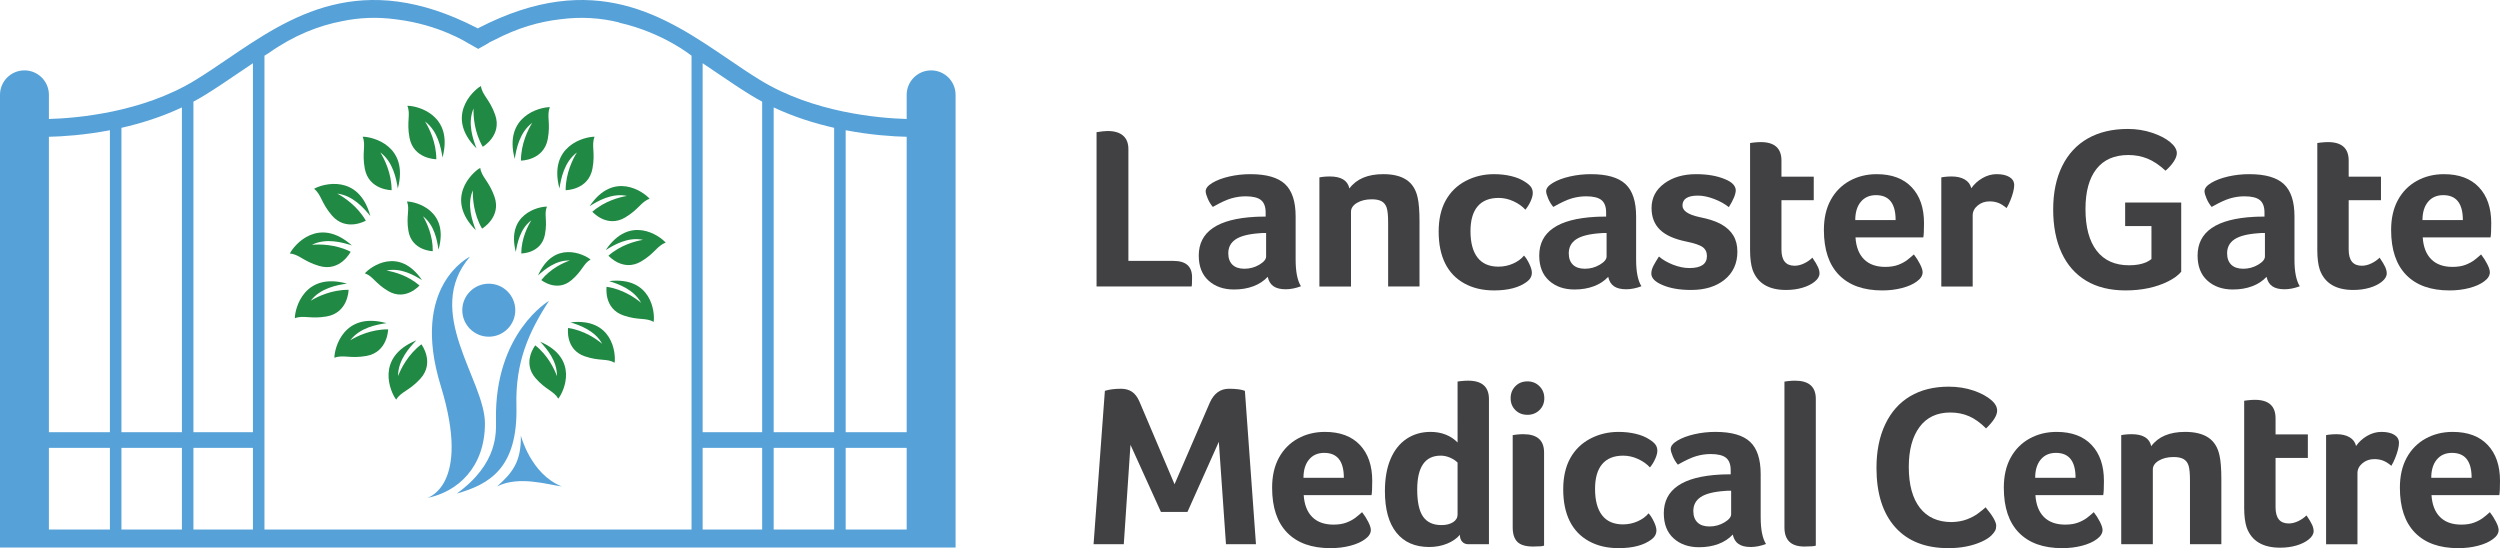 <?xml version="1.0" encoding="iso-8859-1"?>
<!-- Generator: Adobe Illustrator 24.1.0, SVG Export Plug-In . SVG Version: 6.00 Build 0)  -->
<svg version="1.1" id="Layer_1" xmlns="http://www.w3.org/2000/svg" xmlns:xlink="http://www.w3.org/1999/xlink" x="0px" y="0px"
	 viewBox="0 0 590.954 129.572" style="enable-background:new 0 0 590.954 129.572;" xml:space="preserve">
<g>
	<g>
		<path style="fill:#414042;" d="M266.732,61.671h10.633c2.944,0,4.417,1.291,4.417,3.87c0,1.309-0.037,2.036-0.109,2.182h-22.466
			v-36.48c1.163-0.181,2.035-0.273,2.617-0.273c1.599,0,2.817,0.364,3.654,1.092c0.836,0.727,1.254,1.781,1.254,3.162V61.671z"/>
		<path style="fill:#414042;" d="M306.265,61.397c0,2.837,0.417,4.927,1.254,6.271c-1.273,0.473-2.472,0.709-3.599,0.709
			c-1.236,0-2.2-0.236-2.89-0.709c-0.69-0.472-1.145-1.217-1.363-2.235c-0.909,0.981-2.045,1.727-3.408,2.235
			c-1.363,0.51-2.881,0.764-4.553,0.764c-2.472,0-4.48-0.7-6.025-2.1c-1.546-1.398-2.317-3.371-2.317-5.916
			c0-5.634,4.452-8.687,13.359-9.16c0.581-0.037,1.399-0.055,2.453-0.055v-0.981c0-1.344-0.364-2.317-1.09-2.917
			c-0.728-0.6-1.945-0.899-3.654-0.899c-1.128,0-2.254,0.164-3.38,0.49c-1.128,0.328-2.582,1.001-4.363,2.018
			c-0.473-0.545-0.873-1.199-1.2-1.963c-0.328-0.764-0.491-1.344-0.491-1.745c0-0.689,0.536-1.353,1.608-1.99
			c1.072-0.635,2.408-1.135,4.008-1.5c1.599-0.363,3.253-0.545,4.962-0.545c3.78,0,6.507,0.782,8.179,2.344
			c1.672,1.563,2.509,4.109,2.509,7.635V61.397z M299.286,55.072c-0.255,0-0.51,0-0.763,0c-0.255,0-0.51,0.018-0.764,0.055
			c-2.617,0.182-4.508,0.664-5.671,1.445c-1.164,0.782-1.745,1.881-1.745,3.299c0,1.164,0.327,2.064,0.981,2.7
			s1.599,0.955,2.835,0.955c1.272,0,2.444-0.319,3.517-0.955s1.609-1.282,1.609-1.936V55.072z"/>
		<path style="fill:#414042;" d="M319.352,67.723h-7.47V41.931l0.654-0.109c0.581-0.072,1.18-0.109,1.799-0.109
			c2.69,0,4.235,0.946,4.635,2.835c1.672-2.254,4.343-3.38,8.016-3.38c2.326,0,4.162,0.455,5.507,1.363
			c1.344,0.909,2.217,2.309,2.617,4.199c0.291,1.272,0.436,3.145,0.436,5.616v15.377h-7.416v-15.05c0-1.709-0.118-2.909-0.354-3.599
			c-0.237-0.69-0.636-1.19-1.2-1.5c-0.564-0.308-1.336-0.463-2.317-0.463c-1.382,0-2.545,0.282-3.49,0.844
			c-0.946,0.565-1.418,1.264-1.418,2.1V67.723z"/>
		<path style="fill:#414042;" d="M354.196,63.034c1.236,0,2.399-0.246,3.49-0.736c1.09-0.491,1.944-1.118,2.563-1.882
			c0.436,0.473,0.854,1.128,1.254,1.964c0.4,0.836,0.6,1.526,0.6,2.071c0,0.837-0.382,1.546-1.145,2.127
			c-1.819,1.381-4.417,2.071-7.798,2.071c-2.691,0-5.035-0.554-7.034-1.662c-1.999-1.108-3.508-2.69-4.526-4.744
			c-1.018-2.053-1.527-4.552-1.527-7.498c0-2.907,0.554-5.362,1.663-7.361c1.108-1.999,2.68-3.534,4.717-4.608
			c2.035-1.072,4.271-1.608,6.707-1.608c1.454,0,2.817,0.155,4.09,0.463c1.272,0.309,2.345,0.755,3.217,1.336
			c0.69,0.436,1.172,0.854,1.445,1.254c0.273,0.401,0.409,0.873,0.409,1.418c0,0.51-0.163,1.137-0.491,1.882
			c-0.327,0.744-0.746,1.426-1.254,2.045c-0.728-0.799-1.663-1.463-2.809-1.991c-1.144-0.527-2.317-0.791-3.517-0.791
			c-2.181,0-3.836,0.664-4.962,1.991c-1.128,1.327-1.691,3.28-1.691,5.861c0,2.727,0.554,4.808,1.663,6.244
			C350.369,62.316,352.014,63.034,354.196,63.034z"/>
		<path style="fill:#414042;" d="M386.748,61.397c0,2.837,0.417,4.927,1.254,6.271c-1.273,0.473-2.473,0.709-3.599,0.709
			c-1.236,0-2.2-0.236-2.89-0.709c-0.69-0.472-1.145-1.217-1.363-2.235c-0.909,0.981-2.045,1.727-3.408,2.235
			c-1.363,0.51-2.881,0.764-4.553,0.764c-2.473,0-4.48-0.7-6.025-2.1c-1.545-1.398-2.317-3.371-2.317-5.916
			c0-5.634,4.452-8.687,13.359-9.16c0.581-0.037,1.399-0.055,2.453-0.055v-0.981c0-1.344-0.364-2.317-1.09-2.917
			c-0.728-0.6-1.945-0.899-3.654-0.899c-1.128,0-2.254,0.164-3.38,0.49c-1.128,0.328-2.582,1.001-4.363,2.018
			c-0.473-0.545-0.873-1.199-1.2-1.963c-0.328-0.764-0.491-1.344-0.491-1.745c0-0.689,0.536-1.353,1.608-1.99
			c1.072-0.635,2.408-1.135,4.008-1.5c1.599-0.363,3.253-0.545,4.962-0.545c3.78,0,6.507,0.782,8.179,2.344
			c1.672,1.563,2.509,4.109,2.509,7.635V61.397z M379.769,55.072c-0.255,0-0.51,0-0.763,0c-0.255,0-0.51,0.018-0.764,0.055
			c-2.617,0.182-4.508,0.664-5.671,1.445c-1.164,0.782-1.745,1.881-1.745,3.299c0,1.164,0.327,2.064,0.981,2.7
			s1.599,0.955,2.835,0.955c1.272,0,2.444-0.319,3.517-0.955s1.609-1.282,1.609-1.936V55.072z"/>
		<path style="fill:#414042;" d="M410.304,44.93c0,0.946-0.546,2.29-1.636,4.036c-0.946-0.764-2.109-1.409-3.49-1.936
			c-1.382-0.527-2.654-0.791-3.817-0.791c-2.436,0-3.653,0.782-3.653,2.345c0,1.236,1.327,2.145,3.981,2.725
			c2.217,0.436,3.953,1.01,5.208,1.718c1.254,0.709,2.199,1.59,2.835,2.645c0.635,1.055,0.954,2.327,0.954,3.817
			c0,2.763-1,4.962-2.999,6.598c-1.999,1.635-4.653,2.453-7.961,2.453c-2.726,0-4.999-0.4-6.816-1.199
			c-1.709-0.727-2.563-1.618-2.563-2.673c0-0.617,0.181-1.262,0.546-1.935c0.363-0.672,0.781-1.373,1.254-2.1
			c0.873,0.763,1.981,1.409,3.326,1.936c1.345,0.527,2.636,0.791,3.872,0.791c2.762,0,4.144-0.945,4.144-2.835
			c0-0.909-0.328-1.61-0.982-2.1c-0.654-0.491-1.963-0.936-3.925-1.336c-2.836-0.582-4.908-1.518-6.217-2.809
			c-1.309-1.291-1.963-2.989-1.963-5.099c0-2.399,0.999-4.335,2.998-5.806c1.999-1.473,4.507-2.208,7.526-2.208
			c2.689,0,4.98,0.4,6.87,1.199C409.395,43.022,410.231,43.876,410.304,44.93z"/>
		<path style="fill:#414042;" d="M414.285,63.797c-0.401-1.2-0.6-2.763-0.6-4.689V33.806l0.818-0.109
			c0.654-0.072,1.218-0.109,1.691-0.109c3.272,0,4.908,1.454,4.908,4.362v3.817h7.634v5.562h-7.634v11.669
			c0,2.546,1.036,3.818,3.108,3.818c0.727,0,1.472-0.182,2.236-0.546c0.763-0.363,1.418-0.818,1.963-1.363
			c0.654,0.946,1.099,1.69,1.336,2.235c0.236,0.545,0.354,1.036,0.354,1.473c0,0.69-0.381,1.346-1.145,1.963
			c-0.763,0.618-1.736,1.1-2.917,1.445c-1.181,0.346-2.463,0.518-3.844,0.518C418.082,68.541,415.447,66.959,414.285,63.797z"/>
		<path style="fill:#414042;" d="M445.638,63.089c1.2,0,2.227-0.164,3.081-0.491c0.854-0.328,1.572-0.717,2.154-1.172
			c0.581-0.455,1.09-0.881,1.526-1.282c0.546,0.692,1.027,1.446,1.445,2.264c0.417,0.818,0.627,1.463,0.627,1.936
			c0,0.799-0.455,1.526-1.363,2.18c-0.872,0.655-2.036,1.173-3.49,1.555c-1.454,0.381-3.018,0.572-4.689,0.572
			c-4.435,0-7.843-1.217-10.224-3.653c-2.381-2.434-3.572-5.979-3.572-10.633c0-2.762,0.536-5.126,1.609-7.088
			c1.072-1.963,2.563-3.471,4.471-4.526c1.908-1.055,4.043-1.581,6.407-1.581c3.562,0,6.315,1.027,8.261,3.081
			c1.944,2.053,2.917,4.88,2.917,8.478c0,1.745-0.055,2.872-0.164,3.382h-16.032c0.145,2.254,0.818,3.981,2.018,5.179
			C441.821,62.488,443.493,63.089,445.638,63.089z M448.092,52.018c0-3.925-1.546-5.888-4.635-5.888
			c-1.527,0-2.727,0.527-3.599,1.581c-0.873,1.055-1.309,2.489-1.309,4.307H448.092z"/>
		<path style="fill:#414042;" d="M465.977,44.493c0.69-0.981,1.572-1.781,2.645-2.399c1.072-0.617,2.189-0.926,3.354-0.926
			c1.272,0,2.28,0.227,3.026,0.681c0.745,0.456,1.118,1.1,1.118,1.936c0,0.436-0.082,0.973-0.246,1.608
			c-0.164,0.637-0.382,1.292-0.654,1.964s-0.573,1.281-0.899,1.826c-0.691-0.58-1.346-0.99-1.963-1.227
			c-0.619-0.236-1.309-0.354-2.072-0.354c-1.091,0-2.027,0.328-2.809,0.983c-0.782,0.654-1.172,1.436-1.172,2.344v16.795h-7.416
			V41.931l0.654-0.109c0.581-0.072,1.18-0.109,1.799-0.109c1.236,0,2.264,0.237,3.081,0.709
			C465.241,42.895,465.759,43.585,465.977,44.493z"/>
		<path style="fill:#414042;" d="M502.346,53.436v-5.561h13.251v16.359c-0.691,0.836-1.727,1.6-3.108,2.289
			c-1.382,0.692-2.917,1.219-4.608,1.581c-1.69,0.363-3.499,0.545-5.425,0.545c-3.673,0-6.781-0.763-9.324-2.289
			c-2.545-1.528-4.481-3.726-5.808-6.598c-1.327-2.871-1.99-6.289-1.99-10.251s0.709-7.379,2.127-10.251
			c1.418-2.871,3.443-5.052,6.08-6.543c2.636-1.49,5.789-2.235,9.461-2.235c1.999,0,3.899,0.299,5.698,0.899
			c1.8,0.6,3.226,1.336,4.281,2.208c1.053,0.873,1.581,1.745,1.581,2.618c0,0.582-0.245,1.245-0.736,1.99
			c-0.491,0.746-1.137,1.464-1.936,2.153c-1.454-1.344-2.881-2.297-4.281-2.862c-1.399-0.563-2.899-0.844-4.499-0.844
			c-3.308,0-5.825,1.099-7.552,3.299c-1.727,2.2-2.59,5.353-2.59,9.461c0,4.29,0.881,7.58,2.645,9.869
			c1.763,2.29,4.316,3.436,7.661,3.436c1.599,0,2.945-0.236,4.035-0.709c0.472-0.217,0.891-0.472,1.255-0.763v-7.799H502.346z"/>
		<path style="fill:#414042;" d="M542.37,61.397c0,2.837,0.418,4.927,1.254,6.271c-1.272,0.473-2.472,0.709-3.598,0.709
			c-1.237,0-2.2-0.236-2.89-0.709c-0.69-0.472-1.145-1.217-1.364-2.235c-0.908,0.981-2.045,1.727-3.407,2.235
			c-1.363,0.51-2.882,0.764-4.554,0.764c-2.472,0-4.48-0.7-6.025-2.1c-1.545-1.398-2.317-3.371-2.317-5.916
			c0-5.634,4.452-8.687,13.359-9.16c0.582-0.037,1.399-0.055,2.454-0.055v-0.981c0-1.344-0.364-2.317-1.09-2.917
			c-0.729-0.6-1.946-0.899-3.654-0.899c-1.127,0-2.254,0.164-3.38,0.49c-1.127,0.328-2.581,1.001-4.362,2.018
			c-0.473-0.545-0.873-1.199-1.2-1.963c-0.328-0.764-0.49-1.344-0.49-1.745c0-0.689,0.535-1.353,1.608-1.99
			c1.072-0.635,2.408-1.135,4.007-1.5c1.6-0.363,3.253-0.545,4.962-0.545c3.78,0,6.507,0.782,8.18,2.344
			c1.672,1.563,2.508,4.109,2.508,7.635V61.397z M535.39,55.072c-0.254,0-0.51,0-0.762,0c-0.256,0-0.51,0.018-0.764,0.055
			c-2.618,0.182-4.509,0.664-5.671,1.445c-1.164,0.782-1.745,1.881-1.745,3.299c0,1.164,0.328,2.064,0.981,2.7
			c0.655,0.635,1.6,0.955,2.835,0.955c1.272,0,2.444-0.319,3.517-0.955c1.072-0.635,1.608-1.282,1.608-1.936V55.072z"/>
		<path style="fill:#414042;" d="M548.368,63.797c-0.401-1.2-0.6-2.763-0.6-4.689V33.806l0.818-0.109
			c0.655-0.072,1.219-0.109,1.692-0.109c3.272,0,4.907,1.454,4.907,4.362v3.817h7.634v5.562h-7.634v11.669
			c0,2.546,1.036,3.818,3.108,3.818c0.727,0,1.473-0.182,2.237-0.546c0.763-0.363,1.418-0.818,1.963-1.363
			c0.654,0.946,1.099,1.69,1.336,2.235c0.236,0.545,0.354,1.036,0.354,1.473c0,0.69-0.381,1.346-1.145,1.963
			c-0.764,0.618-1.737,1.1-2.917,1.445c-1.182,0.346-2.463,0.518-3.845,0.518C552.167,68.541,549.532,66.959,548.368,63.797z"/>
		<path style="fill:#414042;" d="M579.721,63.089c1.2,0,2.227-0.164,3.081-0.491s1.572-0.717,2.155-1.172
			c0.58-0.455,1.09-0.881,1.526-1.282c0.545,0.692,1.027,1.446,1.445,2.264c0.418,0.818,0.627,1.463,0.627,1.936
			c0,0.799-0.455,1.526-1.363,2.18c-0.873,0.655-2.036,1.173-3.491,1.555c-1.454,0.381-3.018,0.572-4.689,0.572
			c-4.435,0-7.843-1.217-10.223-3.653c-2.382-2.434-3.573-5.979-3.573-10.633c0-2.762,0.537-5.126,1.61-7.088
			c1.072-1.963,2.563-3.471,4.471-4.526c1.909-1.055,4.044-1.581,6.408-1.581c3.561,0,6.315,1.027,8.26,3.081
			c1.944,2.053,2.917,4.88,2.917,8.478c0,1.745-0.055,2.872-0.164,3.382h-16.031c0.144,2.254,0.818,3.981,2.018,5.179
			C575.905,62.488,577.576,63.089,579.721,63.089z M582.175,52.018c0-3.925-1.545-5.888-4.634-5.888
			c-1.528,0-2.727,0.527-3.599,1.581s-1.309,2.489-1.309,4.307H582.175z"/>
		<path style="fill:#414042;" d="M264.988,91.893c1.017,0,1.881,0.237,2.59,0.709c0.709,0.473,1.3,1.255,1.772,2.345l8.289,19.522
			l8.342-19.304c0.982-2.18,2.49-3.272,4.526-3.272c1.672,0,2.926,0.164,3.762,0.491l2.617,36.261h-7.088l-1.69-24.211
			l-7.416,16.577h-6.271l-7.198-15.869l-1.582,23.502h-7.143l2.672-36.261C262.224,92.057,263.497,91.893,264.988,91.893z"/>
		<path style="fill:#414042;" d="M315.208,124.011c1.2,0,2.227-0.164,3.081-0.491c0.854-0.328,1.572-0.717,2.154-1.172
			c0.581-0.455,1.09-0.881,1.526-1.282c0.546,0.692,1.027,1.446,1.445,2.264c0.417,0.818,0.627,1.463,0.627,1.936
			c0,0.799-0.455,1.526-1.363,2.18c-0.872,0.655-2.036,1.173-3.49,1.555c-1.454,0.381-3.018,0.572-4.689,0.572
			c-4.435,0-7.843-1.217-10.224-3.653c-2.381-2.434-3.572-5.979-3.572-10.633c0-2.762,0.536-5.126,1.609-7.088
			c1.072-1.963,2.563-3.471,4.471-4.526c1.908-1.055,4.043-1.581,6.407-1.581c3.562,0,6.315,1.027,8.261,3.081
			c1.944,2.053,2.917,4.88,2.917,8.478c0,1.745-0.055,2.872-0.164,3.382h-16.032c0.145,2.254,0.818,3.981,2.018,5.179
			C311.391,123.411,313.063,124.011,315.208,124.011z M317.662,112.941c0-3.925-1.545-5.888-4.635-5.888
			c-1.527,0-2.727,0.527-3.599,1.581c-0.873,1.055-1.309,2.489-1.309,4.307H317.662z"/>
		<path style="fill:#414042;" d="M347.107,128.646c-0.618,0-1.11-0.199-1.473-0.6c-0.364-0.4-0.545-0.945-0.545-1.635
			c-0.728,0.873-1.736,1.573-3.026,2.098c-1.291,0.527-2.699,0.791-4.226,0.791c-3.345,0-5.926-1.125-7.743-3.38
			c-1.818-2.254-2.727-5.525-2.727-9.815c0-2.979,0.445-5.515,1.336-7.607c0.891-2.09,2.154-3.68,3.79-4.771
			c1.636-1.09,3.526-1.635,5.671-1.635c1.309,0,2.509,0.217,3.599,0.654c1.091,0.436,2.017,1.055,2.781,1.854V90.203
			c0.072-0.035,0.39-0.082,0.954-0.136c0.563-0.055,1.082-0.082,1.554-0.082c3.272,0,4.908,1.454,4.908,4.362v34.299H347.107z
			 M335.002,115.723c0,2.944,0.463,5.081,1.39,6.406c0.927,1.327,2.372,1.991,4.335,1.991c1.127,0,2.045-0.227,2.754-0.682
			c0.709-0.453,1.063-1.063,1.063-1.827v-12.268c-0.473-0.473-1.073-0.864-1.8-1.173c-0.728-0.308-1.454-0.463-2.181-0.463
			C336.856,107.706,335.002,110.378,335.002,115.723z"/>
		<path style="fill:#414042;" d="M365.046,94.13c0,1.127-0.382,2.063-1.145,2.807c-0.763,0.746-1.709,1.118-2.835,1.118
			c-1.164,0-2.118-0.373-2.863-1.118c-0.746-0.744-1.118-1.68-1.118-2.807c0-1.127,0.372-2.073,1.118-2.835
			c0.745-0.764,1.699-1.145,2.863-1.145c1.126,0,2.072,0.381,2.835,1.145C364.664,92.057,365.046,93.003,365.046,94.13z
			 M364.992,128.973c-0.255,0.144-1.128,0.217-2.618,0.217c-1.709,0-2.936-0.363-3.681-1.09c-0.746-0.727-1.118-1.872-1.118-3.436
			v-21.812c0.109-0.035,0.436-0.082,0.981-0.136c0.545-0.055,1.054-0.082,1.527-0.082c3.272,0,4.908,1.436,4.908,4.308V128.973z"/>
		<path style="fill:#414042;" d="M383.64,123.956c1.236,0,2.399-0.246,3.49-0.736c1.09-0.491,1.944-1.118,2.563-1.882
			c0.436,0.473,0.854,1.128,1.254,1.964c0.4,0.836,0.6,1.526,0.6,2.071c0,0.837-0.382,1.546-1.145,2.127
			c-1.819,1.381-4.417,2.071-7.798,2.071c-2.691,0-5.035-0.554-7.034-1.662c-1.999-1.108-3.508-2.69-4.526-4.744
			c-1.018-2.053-1.527-4.552-1.527-7.498c0-2.907,0.554-5.362,1.663-7.361c1.108-1.999,2.68-3.534,4.717-4.607
			c2.035-1.072,4.271-1.608,6.707-1.608c1.454,0,2.817,0.155,4.09,0.463c1.272,0.309,2.345,0.755,3.217,1.336
			c0.69,0.436,1.172,0.854,1.445,1.254c0.273,0.401,0.409,0.873,0.409,1.418c0,0.51-0.163,1.137-0.491,1.882
			c-0.327,0.744-0.746,1.426-1.254,2.045c-0.728-0.799-1.663-1.463-2.809-1.991c-1.144-0.527-2.317-0.791-3.517-0.791
			c-2.181,0-3.836,0.664-4.962,1.991c-1.128,1.327-1.691,3.28-1.691,5.861c0,2.727,0.554,4.808,1.663,6.244
			C379.814,123.239,381.459,123.956,383.64,123.956z"/>
		<path style="fill:#414042;" d="M416.193,122.32c0,2.837,0.417,4.927,1.254,6.271c-1.273,0.473-2.473,0.709-3.599,0.709
			c-1.236,0-2.2-0.236-2.89-0.709c-0.69-0.472-1.145-1.217-1.363-2.235c-0.909,0.981-2.045,1.727-3.408,2.235
			c-1.363,0.51-2.881,0.764-4.553,0.764c-2.472,0-4.48-0.7-6.025-2.1c-1.546-1.398-2.317-3.371-2.317-5.916
			c0-5.634,4.452-8.687,13.359-9.16c0.581-0.037,1.399-0.055,2.453-0.055v-0.981c0-1.344-0.364-2.317-1.09-2.917
			c-0.728-0.6-1.945-0.899-3.654-0.899c-1.128,0-2.254,0.164-3.38,0.49c-1.128,0.328-2.582,1.001-4.363,2.018
			c-0.473-0.545-0.873-1.199-1.2-1.963c-0.328-0.764-0.491-1.344-0.491-1.745c0-0.689,0.536-1.353,1.608-1.99
			c1.072-0.635,2.408-1.135,4.008-1.5c1.599-0.363,3.253-0.545,4.962-0.545c3.78,0,6.507,0.782,8.179,2.344
			c1.672,1.563,2.508,4.109,2.508,7.635V122.32z M409.213,115.995c-0.255,0-0.51,0-0.763,0c-0.255,0-0.51,0.018-0.764,0.055
			c-2.617,0.182-4.508,0.664-5.671,1.445c-1.164,0.782-1.745,1.881-1.745,3.299c0,1.164,0.327,2.064,0.981,2.7
			s1.599,0.955,2.835,0.955c1.272,0,2.444-0.319,3.517-0.955s1.609-1.282,1.609-1.936V115.995z"/>
		<path style="fill:#414042;" d="M429.225,128.973c-0.328,0.144-1.236,0.217-2.727,0.217c-3.127,0-4.689-1.508-4.689-4.526V90.203
			c0.109-0.035,0.436-0.082,0.981-0.136c0.545-0.055,1.054-0.082,1.527-0.082c3.272,0,4.908,1.436,4.908,4.308V128.973z"/>
		<path style="fill:#414042;" d="M470.721,126.574c-0.546,0.545-1.355,1.055-2.427,1.526c-1.073,0.473-2.254,0.836-3.544,1.09
			c-1.291,0.254-2.681,0.381-4.172,0.381c-5.453,0-9.651-1.654-12.596-4.962c-2.944-3.307-4.417-7.978-4.417-14.013
			c0-3.962,0.69-7.398,2.072-10.307c1.381-2.907,3.344-5.116,5.889-6.625c2.545-1.508,5.58-2.262,9.106-2.262
			c2.108,0,4.071,0.309,5.89,0.926c1.817,0.618,3.272,1.418,4.362,2.399c0.799,0.729,1.2,1.509,1.2,2.345
			c0,1.127-0.872,2.528-2.617,4.198c-1.345-1.344-2.691-2.307-4.035-2.889c-1.346-0.582-2.818-0.873-4.417-0.873
			c-3.162,0-5.589,1.145-7.28,3.436c-1.69,2.29-2.535,5.435-2.535,9.432c0,4.181,0.873,7.399,2.617,9.653
			c1.745,2.254,4.253,3.38,7.525,3.38c1.382-0.037,2.59-0.254,3.626-0.655c1.036-0.4,1.918-0.871,2.645-1.418
			c0.727-0.545,1.309-1.017,1.745-1.418c1.671,1.999,2.508,3.454,2.508,4.363c0,0.436-0.081,0.818-0.245,1.145
			C471.456,125.755,471.156,126.138,470.721,126.574z"/>
		<path style="fill:#414042;" d="M488.169,124.011c1.2,0,2.227-0.164,3.081-0.491c0.854-0.328,1.572-0.717,2.154-1.172
			c0.581-0.455,1.09-0.881,1.526-1.282c0.546,0.692,1.027,1.446,1.445,2.264c0.417,0.818,0.627,1.463,0.627,1.936
			c0,0.799-0.455,1.526-1.363,2.18c-0.872,0.655-2.036,1.173-3.49,1.555c-1.454,0.381-3.018,0.572-4.689,0.572
			c-4.435,0-7.843-1.217-10.224-3.653c-2.381-2.434-3.572-5.979-3.572-10.633c0-2.762,0.536-5.126,1.609-7.088
			c1.072-1.963,2.563-3.471,4.471-4.526c1.908-1.055,4.043-1.581,6.407-1.581c3.562,0,6.315,1.027,8.261,3.081
			c1.944,2.053,2.917,4.88,2.917,8.478c0,1.745-0.055,2.872-0.164,3.382h-16.032c0.145,2.254,0.818,3.981,2.018,5.179
			C484.352,123.411,486.024,124.011,488.169,124.011z M490.623,112.941c0-3.925-1.546-5.888-4.635-5.888
			c-1.527,0-2.727,0.527-3.599,1.581c-0.873,1.055-1.309,2.489-1.309,4.307H490.623z"/>
		<path style="fill:#414042;" d="M508.89,128.646h-7.47v-25.792l0.655-0.109c0.581-0.072,1.18-0.109,1.799-0.109
			c2.69,0,4.235,0.946,4.635,2.835c1.672-2.254,4.343-3.38,8.017-3.38c2.326,0,4.161,0.455,5.507,1.363
			c1.344,0.909,2.217,2.309,2.617,4.199c0.291,1.272,0.436,3.145,0.436,5.616v15.377h-7.416v-15.05c0-1.709-0.117-2.909-0.354-3.599
			c-0.236-0.69-0.635-1.19-1.2-1.5c-0.564-0.308-1.336-0.463-2.317-0.463c-1.382,0-2.545,0.282-3.49,0.844
			c-0.946,0.565-1.418,1.264-1.418,2.1V128.646z"/>
		<path style="fill:#414042;" d="M531.083,124.72c-0.401-1.2-0.6-2.763-0.6-4.689V94.728l0.818-0.109
			c0.655-0.072,1.219-0.109,1.692-0.109c3.272,0,4.907,1.454,4.907,4.362v3.817h7.634v5.562h-7.634v11.669
			c0,2.546,1.036,3.818,3.108,3.818c0.727,0,1.473-0.182,2.237-0.546c0.763-0.363,1.418-0.818,1.963-1.363
			c0.654,0.946,1.099,1.69,1.336,2.235c0.236,0.545,0.354,1.036,0.354,1.473c0,0.69-0.381,1.346-1.145,1.963
			c-0.764,0.618-1.737,1.1-2.917,1.445c-1.182,0.346-2.463,0.518-3.845,0.518C534.882,129.463,532.247,127.882,531.083,124.72z"/>
		<path style="fill:#414042;" d="M556.93,105.416c0.69-0.981,1.572-1.781,2.645-2.399c1.072-0.617,2.189-0.926,3.354-0.926
			c1.272,0,2.28,0.227,3.026,0.681c0.744,0.456,1.118,1.1,1.118,1.936c0,0.436-0.082,0.973-0.246,1.608
			c-0.164,0.637-0.383,1.292-0.655,1.964s-0.572,1.281-0.899,1.826c-0.69-0.58-1.346-0.99-1.963-1.227
			c-0.618-0.236-1.309-0.354-2.071-0.354c-1.092,0-2.028,0.328-2.809,0.983c-0.782,0.654-1.172,1.436-1.172,2.344v16.795h-7.416
			v-25.792l0.654-0.109c0.582-0.072,1.18-0.109,1.799-0.109c1.236,0,2.263,0.237,3.081,0.709
			C556.194,103.818,556.711,104.508,556.93,105.416z"/>
		<path style="fill:#414042;" d="M581.793,124.011c1.2,0,2.227-0.164,3.081-0.491c0.854-0.328,1.572-0.717,2.155-1.172
			c0.58-0.455,1.09-0.881,1.526-1.282c0.545,0.692,1.027,1.446,1.445,2.264s0.627,1.463,0.627,1.936c0,0.799-0.455,1.526-1.363,2.18
			c-0.873,0.655-2.036,1.173-3.491,1.555c-1.454,0.381-3.018,0.572-4.689,0.572c-4.435,0-7.843-1.217-10.223-3.653
			c-2.382-2.434-3.573-5.979-3.573-10.633c0-2.762,0.537-5.126,1.61-7.088c1.072-1.963,2.563-3.471,4.471-4.526
			c1.909-1.055,4.044-1.581,6.408-1.581c3.561,0,6.315,1.027,8.26,3.081c1.944,2.053,2.917,4.88,2.917,8.478
			c0,1.745-0.055,2.872-0.164,3.382h-16.031c0.144,2.254,0.818,3.981,2.018,5.179C577.976,123.411,579.648,124.011,581.793,124.011z
			 M584.247,112.941c0-3.925-1.545-5.888-4.634-5.888c-1.528,0-2.727,0.527-3.599,1.581c-0.873,1.055-1.309,2.489-1.309,4.307
			H584.247z"/>
	</g>
</g>
<path style="fill:#55A1D8;" d="M220.103,16.638c-3.192,0-5.78,2.588-5.78,5.779v5.708c-6.41-0.18-22.015-1.456-34.656-9.209
	c-2.49-1.528-4.94-3.193-7.533-4.955C157.326,3.9,140.546-7.504,113.172,6.586l-0.231,0.137l-0.231-0.137
	C85.336-7.504,68.556,3.9,53.748,13.961c-2.593,1.762-5.043,3.427-7.533,4.955c-12.641,7.754-28.246,9.029-34.656,9.209v-5.708
	c0-3.192-2.588-5.779-5.78-5.779C2.587,16.638,0,19.225,0,22.417v107.011h0.115h11.444h202.764h11.444h0.115V22.417
	C225.882,19.225,223.295,16.638,220.103,16.638z M214.323,32.333v69.826H199.9V30.782C205.964,31.943,211.18,32.262,214.323,32.333z
	 M197.177,30.213v71.945h-14.295V25.393C187.68,27.648,192.603,29.178,197.177,30.213z M169.777,17.429
	c2.519,1.712,5.124,3.482,7.698,5.06c0.884,0.542,1.781,1.053,2.684,1.538v78.132h-14.068V14.944
	C167.327,15.766,168.555,16.598,169.777,17.429z M48.406,22.489c2.574-1.579,5.179-3.349,7.699-5.06
	c1.223-0.831,2.45-1.663,3.685-2.485v87.215H45.722V24.027C46.626,23.542,47.522,23.031,48.406,22.489z M43,25.393v76.765H28.705
	V30.213C33.28,29.178,38.202,27.648,43,25.393z M25.982,30.782v71.377H11.559V32.333C14.702,32.262,19.918,31.943,25.982,30.782z
	 M11.559,125.171v-19.309h14.423v19.309H11.559z M28.705,125.171v-19.309H43v19.309H28.705z M45.722,125.171v-19.309H59.79v19.309
	H45.722z M163.467,125.171h-0.098H62.611h-0.098V13.17c0.314-0.2,0.63-0.394,0.946-0.591c5.992-4.238,11.902-6.535,17.404-7.577
	c4-0.836,8.283-1.063,12.963-0.402v0.002c9.941,1.227,16.614,5.49,16.614,5.49l2.607,1.465l2.494-1.409v-0.055
	c0.473-0.239,0.939-0.463,1.405-0.686c5.379-2.809,10.555-4.284,15.373-4.837c5.098-0.686,9.729-0.33,14.033,0.73v0.055
	c10.425,2.353,17.116,7.816,17.116,7.816V125.171z M166.092,125.171v-19.309h14.068v19.309H166.092z M182.883,125.171v-19.309
	h14.295v19.309H182.883z M199.9,125.171v-19.309h14.423v19.309H199.9z"/>
<g>
	<path style="fill:#208943;" d="M140.019,50.056c0,0,3.433,3.912,7.743,1.359c3.25-1.925,3.787-3.744,5.794-4.431
		c-1.461-1.702-8.528-6.648-14.176,1.751c1.899-1.202,5.263-3.182,8.821-2.422C146.428,46.604,142.906,47.527,140.019,50.056"/>
	<path style="fill:#208943;" d="M143.825,60.436c0,0,3.433,3.912,7.743,1.359c3.25-1.925,3.787-3.744,5.794-4.431
		c-1.461-1.702-8.528-6.648-14.176,1.751c1.899-1.202,5.263-3.182,8.821-2.422C150.234,56.984,146.712,57.907,143.825,60.436"/>
	<path style="fill:#208943;" d="M143.389,67.793c0,0-0.749,5.151,3.991,6.773c3.574,1.223,5.306,0.452,7.131,1.533
		c0.347-2.217-0.476-10.803-10.531-9.649c2.147,0.665,5.837,1.94,7.567,5.14C150.175,70.429,147.187,68.348,143.389,67.793"/>
	<path style="fill:#208943;" d="M134.286,77.529c0,0-0.74,5.092,3.945,6.696c3.533,1.209,5.246,0.447,7.049,1.516
		c0.343-2.191-0.47-10.68-10.411-9.539c2.122,0.657,5.77,1.918,7.48,5.081C140.994,80.135,138.041,78.078,134.286,77.529"/>
	<path style="fill:#208943;" d="M126.528,81.634c0,0-3.181,4.044,0.08,7.771c2.459,2.81,4.324,3.004,5.354,4.83
		c1.39-1.728,4.919-9.491-4.265-13.461c1.512,1.628,4.045,4.54,3.949,8.135C131.042,87.239,129.508,83.982,126.528,81.634"/>
	<path style="fill:#208943;" d="M127.949,66.199c0,0,3.683,2.974,7.151,0.018c2.614-2.229,2.814-3.943,4.506-4.869
		c-1.574-1.299-8.674-4.637-12.434,3.767c1.516-1.372,4.224-3.668,7.531-3.538C133.158,62.111,130.144,63.484,127.949,66.199"/>
	<path style="fill:#208943;" d="M123.218,59.913c0,0,4.734,0.019,5.593-4.456c0.648-3.374-0.267-4.837,0.474-6.617
		c-2.041-0.031-9.669,1.802-7.352,10.712c0.326-2.018,1.005-5.504,3.668-7.468C124.729,53.467,123.235,56.422,123.218,59.913"/>
	<path style="fill:#208943;" d="M113.952,54.044c0,0,4.657-2.712,2.918-7.598c-1.311-3.684-3.052-4.592-3.352-6.767
		c-2.02,1.147-8.448,7.346-1.035,14.752c-0.844-2.168-2.189-5.98-0.71-9.444C111.716,46.846,111.955,50.608,113.952,54.044"/>
	<path style="fill:#208943;" d="M114.115,34.699c0,0,4.657-2.712,2.918-7.598c-1.311-3.684-3.052-4.592-3.352-6.767
		c-2.02,1.147-8.448,7.346-1.035,14.752c-0.844-2.168-2.189-5.98-0.71-9.444C111.879,27.501,112.117,31.263,114.115,34.699"/>
	<path style="fill:#208943;" d="M123.14,37.966c0,0,5.389-0.004,6.342-5.102c0.719-3.844-0.331-5.504,0.504-7.535
		c-2.323-0.024-10.996,2.104-8.31,12.233c0.36-2.299,1.114-6.27,4.133-8.521C124.825,30.621,123.14,33.993,123.14,37.966"/>
	<path style="fill:#208943;" d="M133.706,44.957c0,0,5.389-0.004,6.342-5.102c0.719-3.844-0.331-5.504,0.504-7.535
		c-2.323-0.024-10.996,2.104-8.31,12.233c0.36-2.299,1.114-6.27,4.133-8.521C135.391,37.611,133.707,40.983,133.706,44.957"/>
	<path style="fill:#208943;" d="M103.138,37.641c0,0-5.389-0.004-6.342-5.102c-0.719-3.844,0.331-5.504-0.504-7.535
		c2.323-0.024,10.996,2.104,8.31,12.233c-0.36-2.299-1.114-6.27-4.133-8.521C101.453,30.296,103.137,33.668,103.138,37.641"/>
	<path style="fill:#208943;" d="M92.571,44.957c0,0-5.389-0.004-6.342-5.102c-0.719-3.844,0.331-5.504-0.504-7.535
		c2.323-0.024,10.996,2.104,8.31,12.233c-0.36-2.299-1.114-6.27-4.133-8.521C90.886,37.611,92.571,40.983,92.571,44.957"/>
	<path style="fill:#208943;" d="M86.476,52.164c0,0-4.672,2.686-8.042-1.257c-2.541-2.973-2.46-4.934-4.196-6.278
		c2.001-1.18,10.579-3.665,13.306,6.454c-1.459-1.812-4.094-4.878-7.834-5.321C81.35,46.639,84.493,48.721,86.476,52.164"/>
	<path style="fill:#208943;" d="M82.886,59.508c0,0-2.43,4.809-7.412,3.364c-3.756-1.09-4.765-2.774-6.954-2.944
		c1.025-2.085,6.831-8.87,14.664-1.91c-2.214-0.714-6.1-1.83-9.469-0.147C75.568,57.704,79.338,57.718,82.886,59.508"/>
	<path style="fill:#208943;" d="M82.4,68.506c0,0-0.056,5.388-5.163,6.292c-3.851,0.681-5.5-0.384-7.539,0.43
		c-0.001-2.323,2.21-10.975,12.313-8.191c-2.302,0.338-6.28,1.053-8.561,4.05C75.038,70.12,78.426,68.468,82.4,68.506"/>
	<path style="fill:#208943;" d="M91.747,77.854c0,0-0.056,5.388-5.163,6.292c-3.851,0.681-5.5-0.384-7.539,0.43
		c-0.001-2.323,2.21-10.975,12.313-8.191c-2.302,0.338-6.28,1.053-8.561,4.05C84.385,79.467,87.774,77.815,91.747,77.854"/>
	<path style="fill:#208943;" d="M99.611,81.388c0,0,3.245,4.302-0.249,8.135c-2.634,2.89-4.591,3.053-5.709,4.943
		c-1.419-1.839-4.949-10.042,4.752-14.004c-1.617,1.673-4.332,4.668-4.308,8.434C94.765,87.16,96.44,83.783,99.611,81.388"/>
	<path style="fill:#208943;" d="M99.158,67.485c0,0-3.255,3.742-7.372,1.327c-3.105-1.821-3.625-3.551-5.539-4.197
		c1.385-1.628,8.098-6.371,13.515,1.608c-1.814-1.137-5.029-3.01-8.415-2.27C93.037,64.223,96.397,65.087,99.158,67.485"/>
	<path style="fill:#208943;" d="M102.294,59.377c0,0-4.959-0.093-5.751-4.801c-0.597-3.549,0.396-5.059-0.338-6.942
		c2.138,0.017,10.083,2.119,7.443,11.395c-0.293-2.121-0.921-5.788-3.662-7.91C100.865,52.59,102.36,55.721,102.294,59.377"/>
	<path style="fill:#55A1D8;" d="M111.104,60.662c0,0-14.231,6.789-6.92,30.552c7.312,23.763-3.264,26.505-3.264,26.505
		c7.312-1.436,13.709-7.312,13.709-17.626S99.876,73.719,111.104,60.662z"/>
	<path style="fill:#55A1D8;" d="M129.775,71.108c0,0-12.926,7.573-12.534,28.202c0,2.742,0.653,10.184-9.27,17.365
		c7.703-2.22,14.475-5.964,14.101-20.76C121.811,85.6,124.944,78.55,129.775,71.108z"/>
	<path style="fill:#55A1D8;" d="M123.116,102.965c0,0,2.35,9.139,9.662,12.012c-3.264-0.392-10.053-2.611-15.276,0
		C121.027,111.844,123.247,109.232,123.116,102.965z"/>
	<circle style="fill:#55A1D8;" cx="115.541" cy="73.324" r="6.264"/>
</g>
</svg>
